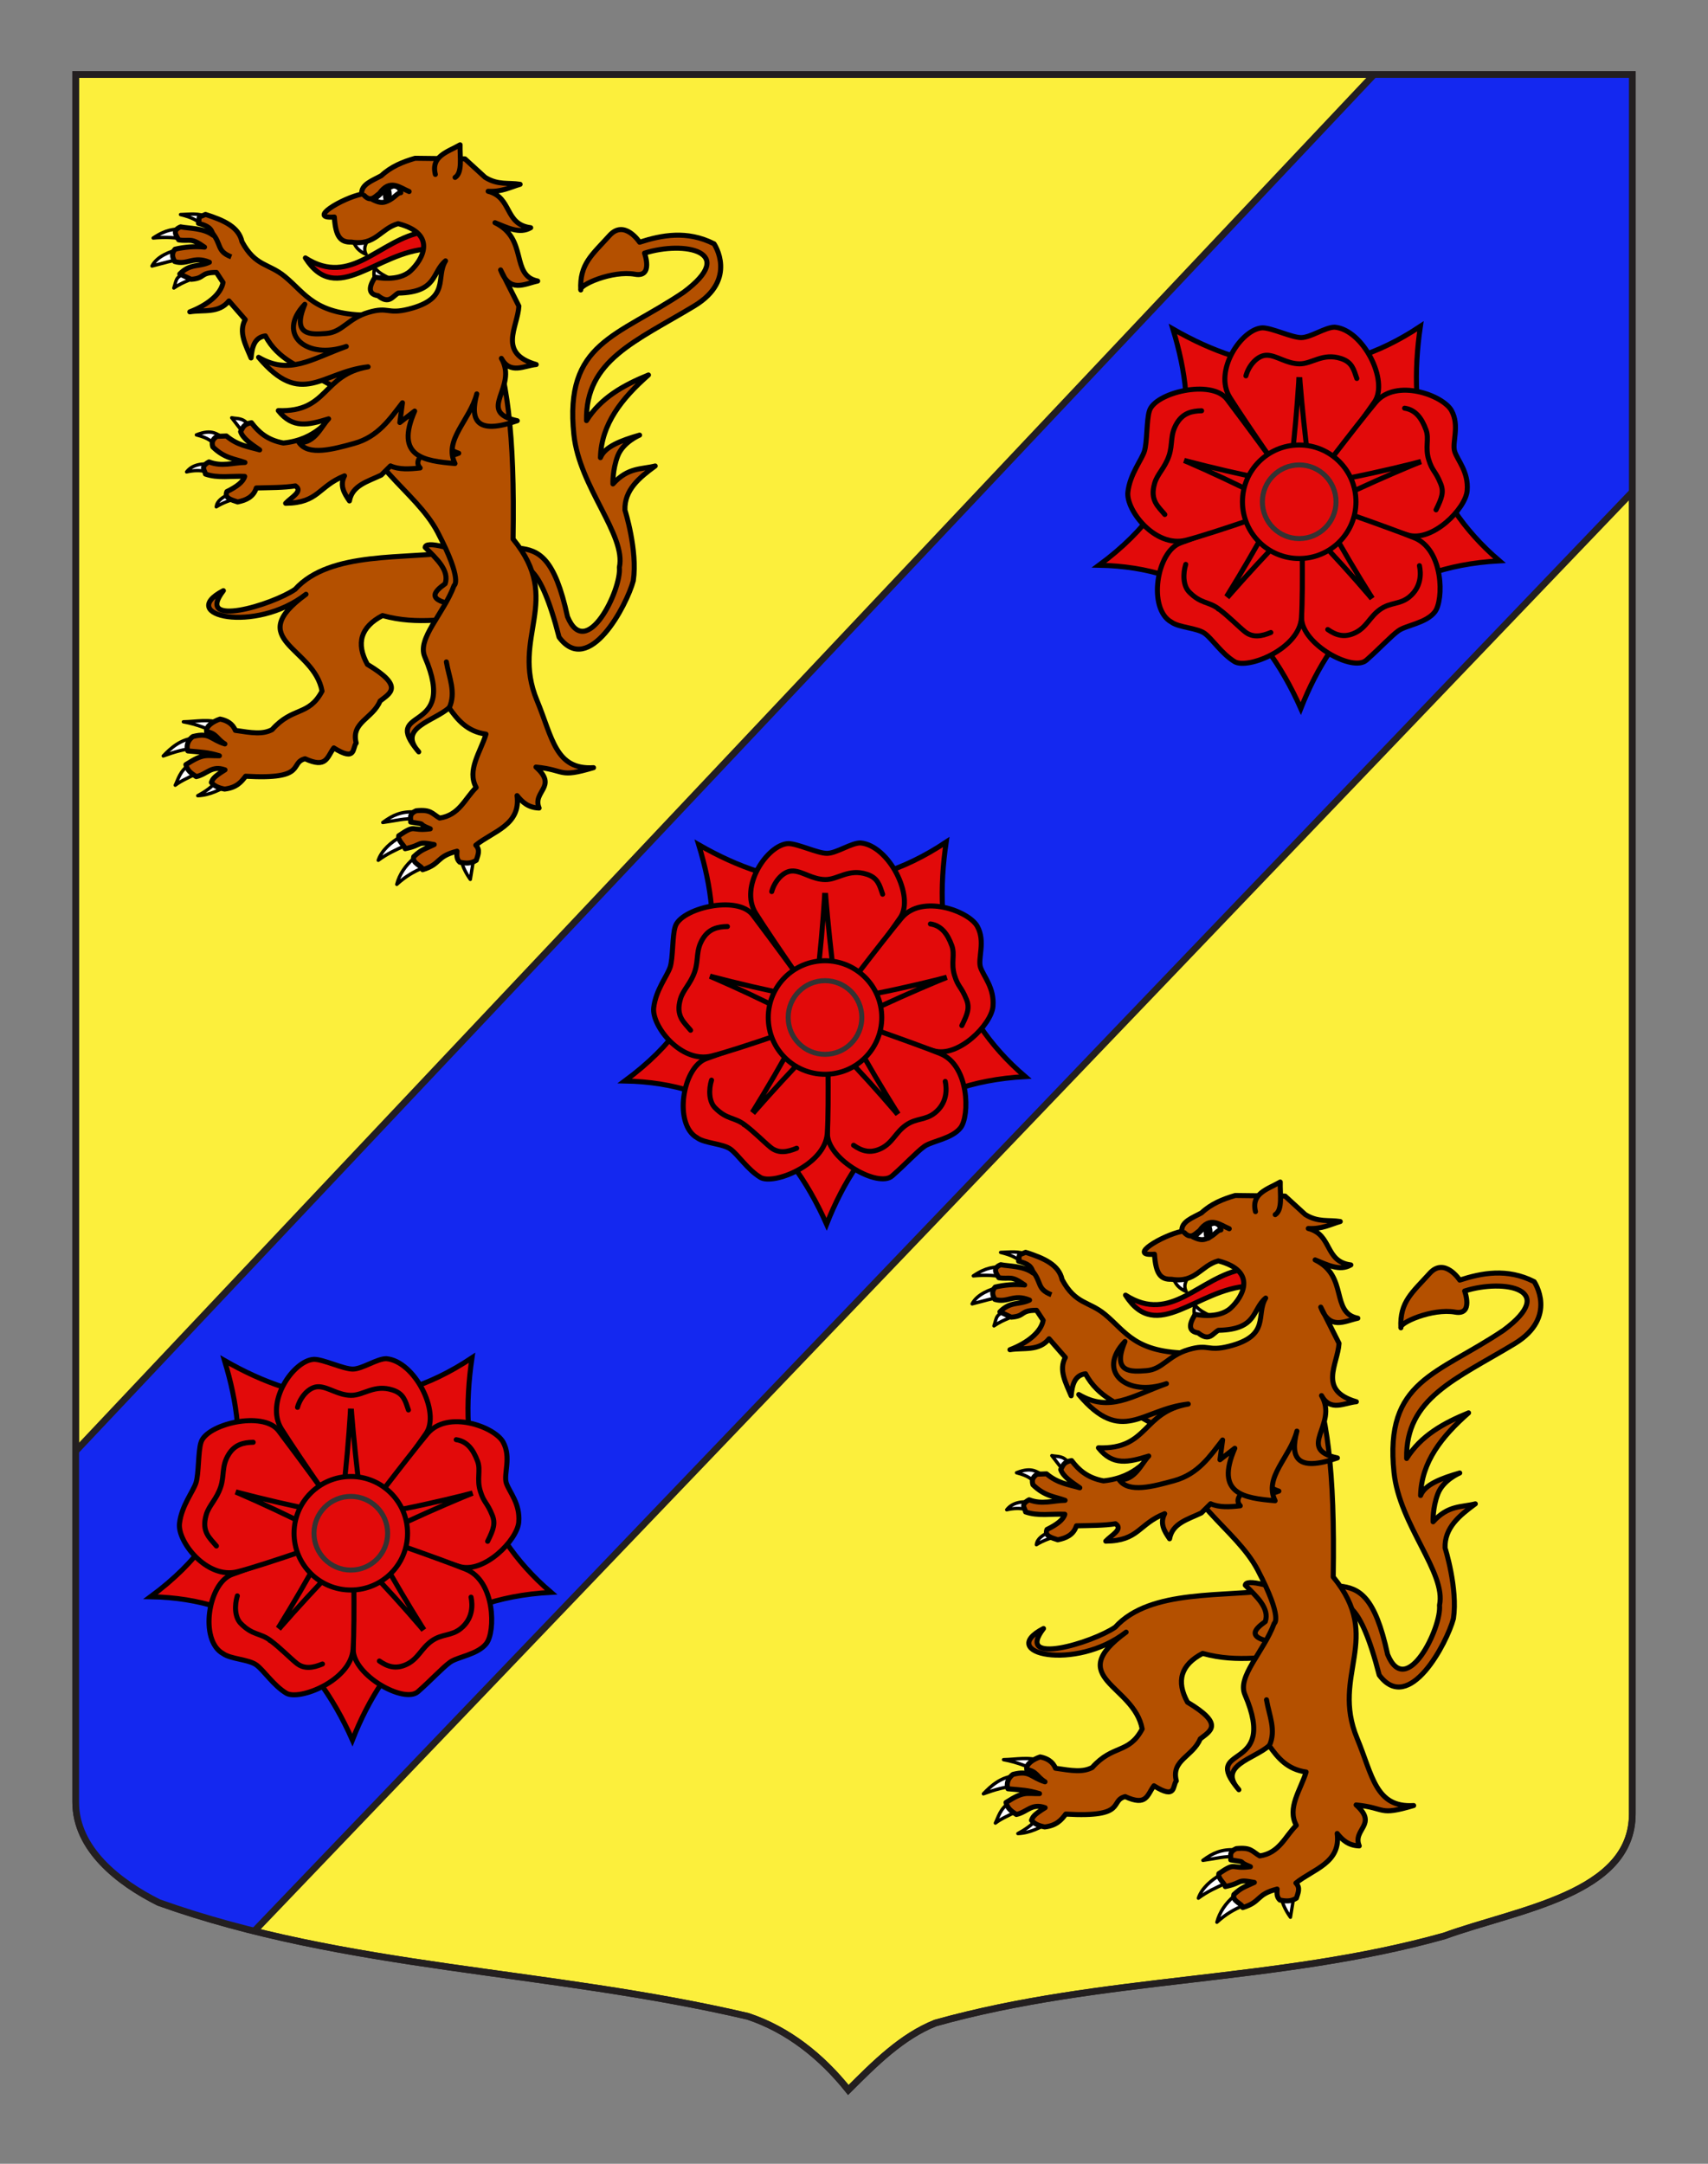 <?xml version="1.0" encoding="utf-8"?>
<!-- Generator: Adobe Illustrator 15.1.0, SVG Export Plug-In . SVG Version: 6.00 Build 0)  -->
<!DOCTYPE svg PUBLIC "-//W3C//DTD SVG 1.1//EN" "http://www.w3.org/Graphics/SVG/1.1/DTD/svg11.dtd">
<svg version="1.1" id="Layer_1" xmlns="http://www.w3.org/2000/svg" xmlns:xlink="http://www.w3.org/1999/xlink" x="0px" y="0px"
	 width="255.118px" height="323.148px" viewBox="0 0 255.118 323.148" enable-background="new 0 0 255.118 323.148"
	 xml:space="preserve">
<rect x="0" y="0" width="255.118" height="323.148" fill="#808080" stroke="none"/>
<path id="Fond_ecu" fill="#FCEF3C" stroke="#231F20" d="M11.306,11.13c78,0,154.505,0,232.505,0c0,135.583,0,149.084,0,259.75
	c0,12.041-17.1,14.25-28.1,18.25c-25,7-51,6-76,13c-5,2-9,6-13,10c-4-5-9-9-15-11c-30-7-60-7-88-17c-6-3-12.406-8-12.406-15
	C11.306,245.589,11.306,147.505,11.306,11.13z"/>
<g>
	<defs>
		<path id="Fond_ecu_1_" d="M11.306,11.13c78,0,154.505,0,232.505,0c0,135.583,0,149.084,0,259.75c0,12.041-17.1,14.25-28.1,18.25
			c-25,7-51,6-76,13c-5,2-9,6-13,10c-4-5-9-9-15-11c-30-7-60-7-88-17c-6-3-12.406-8-12.406-15
			C11.306,245.589,11.306,147.505,11.306,11.13z"/>
	</defs>
	<clipPath id="Fond_ecu_2_">
		<use xlink:href="#Fond_ecu_1_"  overflow="visible"/>
	</clipPath>
	<polygon clip-path="url(#Fond_ecu_2_)" fill="#1428F0" stroke="#231F20" points="9.559,318.074 9.559,218.574 209.059,7.074 
		247.059,7.074 247.059,70.074 	"/>
	<use xlink:href="#Fond_ecu_1_"  overflow="visible" fill="none" stroke="#231F20"/>
</g>
<g id="Rose">
	<path id="sepales" fill="#E20A0A" stroke="#000000" stroke-width="0.75" stroke-linecap="round" d="M212.16,48.73
		c-2.017,13.661,0.875,25.687,11.806,35.033c-16.088,0.872-24.737,9.52-29.67,22.054c-5.87-13.223-15.385-21.134-30.145-21.402
		c14.346-10.576,14.881-22.686,11.04-35.282C186.843,55.829,198.988,57.494,212.16,48.73z"/>
	<g id="g13210" transform="translate(0,32)">
		<path id="petale1" fill="#E20A0A" stroke="#000000" stroke-width="0.75" stroke-linecap="round" d="M188.565,16.961
			c1.409,0,4.375,1.458,5.785,1.458c1.409,0,3.597-1.556,5.007-1.556c4.233,0.364,8.135,8.03,5.932,11.182
			c-2.182,3.12-10.7,15.249-10.987,14.877c-0.757-0.982-8.355-11.974-10.598-15.558C181.202,23.367,185.499,17.087,188.565,16.961z"
			/>
		<path id="petale2" fill="#E20A0A" stroke="#000000" stroke-width="0.75" stroke-linecap="round" d="M216.801,29.31
			c1.268,2.28,0.048,4.789,0.484,6.128c0.436,1.341,2.096,3.041,1.86,5.838c-0.228,2.706-5.21,7.74-8.87,6.625
			c-3.659-1.116-16.573-4.548-16.308-4.936c0.698-1.023,8.805-11.647,11.52-14.887C208.516,24.463,215.533,27.03,216.801,29.31z"/>
		<path id="petale3" fill="#E20A0A" stroke="#000000" stroke-width="0.75" stroke-linecap="round" d="M214.309,59.396
			c-1.298,1.671-4.293,1.978-5.434,2.806c-1.142,0.829-2.737,2.588-4.789,4.396c-2.054,1.808-9.599-2.407-9.669-6.251
			c-0.069-3.806-0.356-18.128,0.095-17.996c1.188,0.349,12.825,4.387,16.747,5.968C215.631,50.081,215.684,57.626,214.309,59.396z"
			/>
		<path id="petale4" fill="#E20A0A" stroke="#000000" stroke-width="0.75" stroke-linecap="round" d="M184.404,66.812
			c-1.93-1.174-3.323-3.389-4.465-4.218c-1.14-0.829-3.824-0.855-4.964-1.684c-3.567-1.96-2.239-10.592,1.396-11.846
			c3.599-1.242,17.998-6.733,18.011-6.264c0.036,1.238,0.306,13.237,0.014,17.454C194.07,64.959,186.334,67.986,184.404,66.812z"/>
		<path id="petale5" fill="#E20A0A" stroke="#000000" stroke-width="0.75" stroke-linecap="round" d="M168.468,41.488
			c0.307-2.667,2.024-4.739,2.461-6.08c0.438-1.341,0.313-4.68,0.749-6.021c0.762-2.734,9.284-4.819,11.601-1.75
			c2.293,3.039,11.382,15.23,10.939,15.389c-1.167,0.417-12.998,4.634-17.099,5.661C172.545,49.83,168.159,44.184,168.468,41.488z"
			/>
	</g>
	<path id="path2244" fill="#E20A0A" stroke="#000000" stroke-width="0.75" stroke-linecap="round" stroke-linejoin="round" d="
		M174.807,68.106c0,0.275,16.638,4.4,17.464,3.781c0.757-0.619,1.993-17.326,1.788-17.326c-0.206,0,1.375,16.775,1.993,17.464
		c0.618,0.756,17.326-3.232,17.257-3.438c-0.069-0.207-15.538,6.462-15.882,7.287c-0.275,0.826,8.455,15.194,8.664,15.057
		c0.205-0.138-11.002-12.926-12.032-12.857c-0.86,0-12.239,12.65-12.102,12.857c0.206,0.137,9.007-14.507,8.662-15.332
		c-0.274-0.825-15.537-7.838-15.675-7.494L174.807,68.106L174.807,68.106L174.807,68.106z"/>
	<path id="coeur" fill="#E20A0A" stroke="#000000" stroke-width="0.75" d="M202.535,74.935c0,4.682-3.795,8.478-8.476,8.478
		c-4.683,0-8.478-3.795-8.478-8.478c0-4.682,3.795-8.477,8.478-8.477C198.74,66.458,202.535,70.253,202.535,74.935z"/>
	<path id="path3105" fill="#E20A0A" stroke="#000000" stroke-width="0.75" stroke-linecap="round" d="M186.098,56.131
		c0.396-1.485,1.725-3.168,3.243-3.076c1.426,0.086,2.834,1.255,4.739,1.283c1.905,0.028,3.48-1.691,6.237-0.788
		c1.637,0.536,1.873,1.594,2.348,2.973"/>
	<path id="path1348" fill="#E20A0A" stroke="#000000" stroke-width="0.75" stroke-linecap="round" d="M209.802,60.962
		c1.608,0.243,2.54,1.435,3.202,3.247c0.489,1.343-0.167,2.603,0.396,4.424c0.562,1.821,0.979,1.607,1.787,3.604
		c0.497,1.23,0.196,2.123-0.692,3.904"/>
	<path id="path1350" fill="#E20A0A" stroke="#000000" stroke-width="0.75" stroke-linecap="round" d="M212.017,84.481
		c0.257,1.185,0.282,3.209-1.524,4.678c-1.43,1.162-2.79,0.757-4.348,1.854c-1.559,1.099-2.005,2.661-3.714,3.487
		c-1.649,0.797-2.912,0.353-4.108-0.484"/>
	<path id="path1352" fill="#E20A0A" stroke="#000000" stroke-width="0.75" stroke-linecap="round" d="M189.824,94.46
		c-1.394,0.583-2.734,0.824-3.909-0.144c-1.103-0.908-2.368-2.239-3.894-3.382c-1.525-1.143-2.62-0.719-4.39-2.517
		c-0.932-0.947-0.95-2.733-0.522-4.129"/>
	<path id="path1354" fill="#E20A0A" stroke="#000000" stroke-width="0.75" stroke-linecap="round" d="M173.983,76.837
		c-0.964-1.177-2.278-2.097-1.515-4.682c0.405-1.37,1.518-2.263,2.132-4.067c0.616-1.804,0.11-3.144,1.213-4.926
		c0.914-1.478,2.209-1.789,3.668-1.814"/>
	<path id="path6793" fill="#E20A0A" stroke="#333333" stroke-width="0.75" stroke-linecap="round" stroke-linejoin="round" d="
		M199.558,74.935c0,3.038-2.463,5.5-5.499,5.5c-3.038,0-5.501-2.462-5.501-5.5s2.463-5.5,5.501-5.5
		C197.095,69.435,199.558,71.898,199.558,74.935z"/>
</g>
<g id="Rose_1_">
	<path id="sepales_1_" fill="#E20A0A" stroke="#000000" stroke-width="0.75" stroke-linecap="round" d="M141.331,125.754
		c-2.018,13.661,0.875,25.687,11.805,35.033c-16.088,0.872-24.736,9.52-29.669,22.054c-5.87-13.223-15.385-21.134-30.145-21.402
		c14.346-10.576,14.881-22.686,11.04-35.282C116.014,132.853,128.159,134.518,141.331,125.754z"/>
	<g id="g13210_1_" transform="translate(0,32)">
		<path id="petale1_1_" fill="#E20A0A" stroke="#000000" stroke-width="0.75" stroke-linecap="round" d="M117.735,93.985
			c1.409,0,4.375,1.458,5.785,1.458c1.409,0,3.597-1.556,5.007-1.556c4.232,0.364,8.135,8.03,5.932,11.182
			c-2.182,3.12-10.701,15.249-10.988,14.877c-0.757-0.982-8.355-11.974-10.598-15.558
			C110.372,100.391,114.669,94.112,117.735,93.985z"/>
		<path id="petale2_1_" fill="#E20A0A" stroke="#000000" stroke-width="0.75" stroke-linecap="round" d="M145.971,106.335
			c1.268,2.28,0.049,4.789,0.484,6.128c0.436,1.341,2.096,3.041,1.861,5.838c-0.229,2.706-5.211,7.74-8.871,6.625
			c-3.658-1.116-16.573-4.548-16.307-4.936c0.698-1.023,8.805-11.647,11.52-14.887C137.686,101.488,144.704,104.054,145.971,106.335
			z"/>
		<path id="petale3_1_" fill="#E20A0A" stroke="#000000" stroke-width="0.75" stroke-linecap="round" d="M143.479,136.421
			c-1.297,1.671-4.293,1.978-5.434,2.806c-1.141,0.829-2.736,2.589-4.789,4.396s-9.598-2.407-9.668-6.251
			c-0.069-3.807-0.356-18.129,0.095-17.997c1.188,0.349,12.826,4.387,16.748,5.968C144.801,127.106,144.854,134.65,143.479,136.421z
			"/>
		<path id="petale4_1_" fill="#E20A0A" stroke="#000000" stroke-width="0.75" stroke-linecap="round" d="M113.574,143.837
			c-1.93-1.174-3.323-3.39-4.465-4.219c-1.14-0.828-3.824-0.855-4.964-1.684c-3.567-1.96-2.239-10.592,1.396-11.846
			c3.599-1.242,17.998-6.733,18.011-6.264c0.036,1.238,0.306,13.237,0.014,17.454C123.24,141.984,115.505,145.01,113.574,143.837z"
			/>
		<path id="petale5_1_" fill="#E20A0A" stroke="#000000" stroke-width="0.75" stroke-linecap="round" d="M97.639,118.512
			c0.307-2.667,2.024-4.739,2.461-6.08c0.438-1.341,0.313-4.68,0.749-6.021c0.762-2.734,9.284-4.819,11.601-1.75
			c2.293,3.039,11.382,15.23,10.939,15.389c-1.167,0.417-12.998,4.634-17.099,5.661C101.716,126.855,97.329,121.208,97.639,118.512z
			"/>
	</g>
	<path id="path2244_1_" fill="#E20A0A" stroke="#000000" stroke-width="0.75" stroke-linecap="round" stroke-linejoin="round" d="
		M103.978,145.13c0,0.275,16.638,4.4,17.464,3.781c0.757-0.619,1.993-17.326,1.788-17.326c-0.206,0,1.375,16.775,1.993,17.464
		c0.618,0.756,17.327-3.232,17.256-3.438c-0.068-0.207-15.538,6.462-15.881,7.287c-0.275,0.826,8.456,15.194,8.665,15.058
		c0.205-0.139-11.002-12.926-12.033-12.857c-0.86,0-12.239,12.65-12.102,12.857c0.206,0.137,9.007-14.508,8.662-15.332
		c-0.274-0.825-15.537-7.838-15.675-7.494L103.978,145.13L103.978,145.13L103.978,145.13z"/>
	<path id="coeur_1_" fill="#E20A0A" stroke="#000000" stroke-width="0.75" d="M131.706,151.959c0,4.682-3.795,8.478-8.476,8.478
		c-4.683,0-8.478-3.795-8.478-8.478c0-4.682,3.795-8.477,8.478-8.477C127.91,143.483,131.706,147.278,131.706,151.959z"/>
	<path id="path3105_1_" fill="#E20A0A" stroke="#000000" stroke-width="0.75" stroke-linecap="round" d="M115.269,133.155
		c0.396-1.485,1.725-3.168,3.243-3.076c1.426,0.086,2.834,1.255,4.739,1.283c1.905,0.028,3.48-1.691,6.238-0.788
		c1.637,0.536,1.873,1.594,2.348,2.973"/>
	<path id="path1348_1_" fill="#E20A0A" stroke="#000000" stroke-width="0.75" stroke-linecap="round" d="M138.973,137.986
		c1.607,0.243,2.539,1.435,3.201,3.247c0.49,1.343-0.166,2.603,0.396,4.424c0.562,1.821,0.979,1.607,1.787,3.604
		c0.496,1.23,0.195,2.123-0.693,3.904"/>
	<path id="path1350_1_" fill="#E20A0A" stroke="#000000" stroke-width="0.75" stroke-linecap="round" d="M141.188,161.506
		c0.256,1.185,0.281,3.209-1.525,4.677c-1.43,1.162-2.789,0.758-4.348,1.855s-2.004,2.66-3.713,3.486
		c-1.65,0.797-2.912,0.354-4.109-0.484"/>
	<path id="path1352_1_" fill="#E20A0A" stroke="#000000" stroke-width="0.75" stroke-linecap="round" d="M118.994,171.484
		c-1.394,0.583-2.734,0.824-3.909-0.144c-1.103-0.908-2.368-2.239-3.894-3.382s-2.62-0.719-4.39-2.518
		c-0.932-0.947-0.95-2.732-0.522-4.128"/>
	<path id="path1354_1_" fill="#E20A0A" stroke="#000000" stroke-width="0.75" stroke-linecap="round" d="M103.153,153.862
		c-0.964-1.177-2.278-2.097-1.515-4.682c0.405-1.37,1.518-2.263,2.132-4.067c0.616-1.804,0.11-3.144,1.213-4.926
		c0.914-1.478,2.209-1.789,3.668-1.814"/>
	<path id="path6793_1_" fill="#E20A0A" stroke="#333333" stroke-width="0.75" stroke-linecap="round" stroke-linejoin="round" d="
		M128.729,151.959c0,3.038-2.463,5.5-5.5,5.5c-3.038,0-5.501-2.462-5.501-5.5s2.463-5.5,5.501-5.5
		C126.266,146.459,128.729,148.922,128.729,151.959z"/>
</g>
<g id="Rose_2_">
	<path id="sepales_2_" fill="#E20A0A" stroke="#000000" stroke-width="0.75" stroke-linecap="round" d="M70.5,202.779
		c-2.017,13.661,0.875,25.687,11.806,35.032c-16.088,0.872-24.737,9.521-29.67,22.055c-5.87-13.223-15.385-21.134-30.145-21.402
		c14.346-10.576,14.881-22.686,11.04-35.282C45.184,209.877,57.329,211.543,70.5,202.779z"/>
	<g id="g13210_2_" transform="translate(0,32)">
		<path id="petale1_2_" fill="#E20A0A" stroke="#000000" stroke-width="0.75" stroke-linecap="round" d="M46.906,171.01
			c1.409,0,4.375,1.457,5.785,1.457c1.409,0,3.597-1.555,5.007-1.555c4.233,0.363,8.135,8.029,5.932,11.182
			c-2.182,3.119-10.7,15.248-10.987,14.877c-0.757-0.982-8.355-11.975-10.598-15.559C39.542,177.416,43.839,171.136,46.906,171.01z"
			/>
		<path id="petale2_2_" fill="#E20A0A" stroke="#000000" stroke-width="0.75" stroke-linecap="round" d="M75.142,183.36
			c1.268,2.279,0.048,4.788,0.484,6.128c0.436,1.341,2.096,3.041,1.86,5.838c-0.228,2.706-5.21,7.739-8.87,6.624
			c-3.659-1.115-16.573-4.548-16.308-4.936c0.698-1.023,8.805-11.647,11.52-14.887C66.857,178.512,73.874,181.078,75.142,183.36z"/>
		<path id="petale3_2_" fill="#E20A0A" stroke="#000000" stroke-width="0.75" stroke-linecap="round" d="M72.65,213.446
			c-1.298,1.671-4.293,1.978-5.434,2.806c-1.142,0.829-2.737,2.589-4.789,4.396c-2.054,1.808-9.599-2.407-9.669-6.251
			c-0.069-3.807-0.356-18.129,0.095-17.996c1.188,0.348,12.825,4.387,16.747,5.968C73.972,204.13,74.025,211.674,72.65,213.446z"/>
		<path id="petale4_2_" fill="#E20A0A" stroke="#000000" stroke-width="0.75" stroke-linecap="round" d="M42.745,220.862
			c-1.93-1.174-3.323-3.39-4.465-4.219c-1.14-0.828-3.824-0.855-4.964-1.684c-3.567-1.96-2.239-10.592,1.396-11.846
			c3.599-1.242,17.998-6.734,18.011-6.264c0.036,1.238,0.306,13.236,0.014,17.453C52.411,219.008,44.675,222.034,42.745,220.862z"/>
		<path id="petale5_2_" fill="#E20A0A" stroke="#000000" stroke-width="0.75" stroke-linecap="round" d="M26.809,195.536
			c0.307-2.667,2.024-4.739,2.461-6.08c0.438-1.341,0.313-4.68,0.749-6.021c0.762-2.734,9.284-4.818,11.601-1.75
			c2.293,3.039,11.382,15.23,10.939,15.389c-1.167,0.416-12.998,4.635-17.099,5.661C30.886,203.879,26.5,198.233,26.809,195.536z"/>
	</g>
	<path id="path2244_2_" fill="#E20A0A" stroke="#000000" stroke-width="0.75" stroke-linecap="round" stroke-linejoin="round" d="
		M33.148,222.155c0,0.275,16.638,4.4,17.464,3.781c0.757-0.619,1.993-17.326,1.788-17.326c-0.206,0,1.375,16.775,1.993,17.464
		c0.618,0.757,17.326-3.232,17.257-3.438c-0.069-0.206-15.538,6.462-15.882,7.287c-0.275,0.825,8.455,15.194,8.664,15.058
		c0.205-0.139-11.002-12.926-12.032-12.857c-0.86,0-12.239,12.65-12.102,12.857c0.206,0.137,9.007-14.508,8.662-15.332
		c-0.274-0.825-15.537-7.838-15.675-7.494H33.148L33.148,222.155L33.148,222.155z"/>
	<path id="coeur_2_" fill="#E20A0A" stroke="#000000" stroke-width="0.75" d="M60.875,228.984c0,4.683-3.795,8.478-8.476,8.478
		c-4.683,0-8.478-3.795-8.478-8.478c0-4.682,3.795-8.477,8.478-8.477C57.081,220.507,60.875,224.302,60.875,228.984z"/>
	<path id="path3105_2_" fill="#E20A0A" stroke="#000000" stroke-width="0.75" stroke-linecap="round" d="M44.439,210.18
		c0.396-1.485,1.725-3.168,3.243-3.076c1.426,0.086,2.834,1.255,4.739,1.282c1.905,0.028,3.48-1.69,6.237-0.788
		c1.637,0.536,1.873,1.594,2.348,2.973"/>
	<path id="path1348_2_" fill="#E20A0A" stroke="#000000" stroke-width="0.75" stroke-linecap="round" d="M68.143,215.01
		c1.608,0.244,2.54,1.436,3.202,3.247c0.489,1.343-0.167,2.603,0.396,4.425c0.562,1.82,0.979,1.606,1.787,3.604
		c0.497,1.229,0.196,2.123-0.692,3.904"/>
	<path id="path1350_2_" fill="#E20A0A" stroke="#000000" stroke-width="0.75" stroke-linecap="round" d="M70.358,238.53
		c0.257,1.186,0.282,3.21-1.524,4.678c-1.43,1.162-2.79,0.758-4.348,1.855c-1.559,1.098-2.005,2.66-3.714,3.486
		c-1.649,0.797-2.912,0.354-4.108-0.484"/>
	<path id="path1352_2_" fill="#E20A0A" stroke="#000000" stroke-width="0.75" stroke-linecap="round" d="M48.165,248.508
		c-1.394,0.583-2.734,0.824-3.909-0.144c-1.103-0.908-2.368-2.239-3.894-3.382s-2.62-0.719-4.39-2.518
		c-0.932-0.947-0.95-2.732-0.522-4.129"/>
	<path id="path1354_2_" fill="#E20A0A" stroke="#000000" stroke-width="0.75" stroke-linecap="round" d="M32.324,230.886
		c-0.964-1.177-2.278-2.097-1.515-4.682c0.405-1.37,1.518-2.263,2.132-4.067c0.616-1.804,0.11-3.143,1.213-4.926
		c0.914-1.477,2.209-1.788,3.668-1.814"/>
	<path id="path6793_2_" fill="#E20A0A" stroke="#333333" stroke-width="0.75" stroke-linecap="round" stroke-linejoin="round" d="
		M57.899,228.984c0,3.038-2.463,5.5-5.499,5.5c-3.038,0-5.501-2.462-5.501-5.5s2.463-5.5,5.501-5.5
		C55.436,223.484,57.899,225.947,57.899,228.984z"/>
</g>
<g id="Lion_1_">
	<path id="Queue_1_" fill="#B45000" stroke="#000000" stroke-width="0.75" stroke-linecap="round" stroke-linejoin="round" d="
		M200.249,239.77c0.492-0.078,2.84-1.042,5.762,10.398c4.467,6.016,10.139-4.85,11.084-8.441c0.668-4.525-1.249-10.545-1.249-10.545
		c-0.101-3.001,2.125-4.838,4.519-6.59c-2.068,0.529-4.052,0.174-6.312,2.68c0,0-0.087-2.101,0.716-4.184
		c0.801-2.08,3.266-3.105,3.266-3.105c-2.817,0.804-5.234,1.752-5.847,3.365c0.115-5.01,3.198-8.852,7.169-12.346
		c-3.734,1.518-7.133,3.421-9.252,6.814c-0.182-9.022,7.381-11.854,16.111-17.132c6.551-3.96,2.939-9.271,2.939-9.271
		c-4.046-2.057-7.869-1.287-11.119-0.236c0,0-2.27-3.48-4.502-0.999c-2.589,2.878-4.479,4.229-4.287,8.124
		c-0.344-0.703,4.684-2.957,8.109-2.342c2.758,0.497,1.414-3.156,1.414-3.156c5.955-1.876,14.074-0.256,5.818,5.861
		c-9.916,6.688-17.819,7.424-16.368,21.252c0.825,7.855,7.833,14.98,6.794,19.816c0.343,3.318-4.945,14.139-7.751,7.359
		c-1.89-8.736-4.251-9.926-7.249-10.229L200.249,239.77z"/>
	<g id="Griffes_ant_droit_1_">
		<path id="path3249_1_" fill="#FFFFFF" stroke="#000000" stroke-width="0.5" stroke-linecap="round" stroke-linejoin="round" d="
			M149.28,192.216c-1.319,0.31-3.325,1.04-4.078,2.515c1.725-0.455,3.091-0.838,4.307-1.035L149.28,192.216z"/>
		<path id="path3247_1_" fill="#FFFFFF" stroke="#000000" stroke-width="0.5" stroke-linecap="round" stroke-linejoin="round" d="
			M149.692,189.098c-1.334,0.229-2.256,0.079-4.312,1.449c1.781-0.164,3.658-0.115,4.795,0.32L149.692,189.098z"/>
		<path id="path3245_1_" fill="#FFFFFF" stroke="#000000" stroke-width="0.5" stroke-linecap="round" stroke-linejoin="round" d="
			M153.443,187.401c-1.21-0.613-2.618-0.4-3.986-0.359c1.825,0.457,2.309,0.822,3.293,1.513L153.443,187.401z"/>
		<path id="path4220_1_" fill="#FFFFFF" stroke="#000000" stroke-width="0.5" stroke-linecap="round" stroke-linejoin="round" d="
			M150.41,195.801c-1.747,0.531-1.497,0.911-1.946,2.215c1.668-1.133,2.691-1.145,3.4-1.846L150.41,195.801z"/>
	</g>
	<path id="Ant_droit_1_" fill="#B45000" stroke="#000000" stroke-width="0.75" stroke-linecap="round" stroke-linejoin="round" d="
		M158.641,191.095c2.012,3.724,3.975,3.204,6.393,5.194c3.156,2.593,4.483,5.788,12.805,5.788l-2.279,12.499l-6.583-3.719
		c-1.331-1.028-4.929-2.045-6.834-5.691c-1.62,0.209-1.995,1.641-2.146,3.291c-0.789-1.924-1.908-3.857-0.871-5.728l-2.43-2.788
		c-1.524,1.912-3.837,1.285-5.846,1.633c2.584-0.987,4.637-2.604,4.967-4.387l-0.992-1.501c-2.521-0.003-1.598,0.869-3.771,1.029
		l-1.701-0.797c1.561-1.604,2.912-1.03,4.426-1.753c-2.396-1.008-3.258,0.472-5.181-0.107c-0.448-0.754-0.427-1.295,0.052-1.843
		c1.328-0.309,2.905-0.472,4.402-0.307c-2.119-1.517-2.126-0.812-3.859-1.083c-0.561-0.9-0.855-1.458,0.286-1.946
		c1.143,0.241,3.435,0.16,4.819,1.236c-0.182-1.044-0.786-1.388-2.154-1.761c0.271-1.156-0.348-0.736,1.053-1.328
		C156.012,187.919,158.174,188.923,158.641,191.095z"/>
	<path id="path4248_1_" fill="#B45000" stroke="#000000" stroke-width="0.75" d="M154.143,189.717c1.517,1.807,0.673,2.773,2.9,3.65
		"/>
	<g id="Griffes_post_droit_1_">
		<path id="path3534_1_" fill="#FFFFFF" stroke="#000000" stroke-width="0.5" stroke-linecap="round" stroke-linejoin="round" d="
			M154.901,271.557c-0.602,0.941-1.914,1.764-2.865,2.279c1.836-0.071,3.426-0.951,4.577-1.608L154.901,271.557z"/>
		<path id="path3532_1_" fill="#FFFFFF" stroke="#000000" stroke-width="0.5" stroke-linecap="round" stroke-linejoin="round" d="
			M150.723,269.278c-1.326,0.814-1.625,2.148-2.047,2.991c1.124-0.84,2.042-1.095,3.188-1.791L150.723,269.278z"/>
		<path id="path3530_1_" fill="#FFFFFF" stroke="#000000" stroke-width="0.5" stroke-linecap="round" stroke-linejoin="round" d="
			M151.573,265.223c-2.076,0.166-3.551,1.476-4.688,2.676c1.711-0.62,3.207-1.061,4.828-1.16
			C152.823,266.206,151.522,265.371,151.573,265.223z"/>
		<path id="path3528_1_" fill="#FFFFFF" stroke="#000000" stroke-width="0.5" stroke-linecap="round" stroke-linejoin="round" d="
			M155.508,262.99c-1.863-0.667-3.671-0.222-5.617-0.191c2.064,0.378,3.691,1.058,5.215,1.808L155.508,262.99z"/>
	</g>
	<path id="Post_droit_1_" fill="#B45000" stroke="#000000" stroke-width="0.75" stroke-linecap="round" stroke-linejoin="round" d="
		M190.922,237.365c-7.857,1.229-19.054-0.18-24.346,5.649c-3.428,2.342-15.084,5.857-10.709,0.198
		c-7.139,3.704,4.75,6.461,12.339,0.541c-9.433,6.873,1.206,7.836,2.396,14.465c-2.02,3.787-4.351,2.254-7.463,5.753
		c-1.434,0.744-3.001,0.482-5.488,0.109c-0.41-1.036-1.317-1.505-2.285-1.69c-0.998,0.33-2.149,1.057-2.004,1.879
		c1.516,0.275,1.494,1.07,2.727,1.834c-2.198-0.67-2.215-1.761-4.779-1.106c-1.002,0.733-0.925,1.716-0.757,2.151
		c2.185,0.2,2.927,0.188,4.717,0.721c-2.034,0.037-2.298-0.422-5.005,1.324c0.237,0.893,0.712,1.242,1.545,1.791
		c1.633-0.355,2.271-1.729,4.298-1.01c-1.896,1.162-1.845,1.467-2.038,1.88c0.363,0.461,0.987,0.808,1.977,0.993
		c1.781-0.211,2.484-1.051,3.137-1.92c9.301,0.543,6.457-1.996,8.881-2.611c3.228,1.475,3.253-0.211,4.293-1.619
		c3.408,2.135,2.738-0.044,3.348-0.726c-0.823-3.116,2.468-3.622,3.564-6.276c1.484-1.178,3.659-2.146-1.893-5.471
		c-1.724-3.133-1.021-5.578,2.258-7.295c5.43,1.512,9.742,0.261,14.613,0.391L190.922,237.365z"/>
	<path id="Sexe_1_" fill="#B45000" stroke="#000000" stroke-width="0.75" stroke-linecap="round" stroke-linejoin="round" d="
		M186.004,236.748c1.731,1.73,3.643,3.439,2.988,5.43c-1.812,1.29-2.799,2.504,1.807,3.203l1.771-4.539l-3.613-4.137
		C186.844,236.176,186.06,236.287,186.004,236.748z"/>
	<g id="Griffes_post_gauche_1_">
		<path id="path3536_1_" fill="#FFFFFF" stroke="#000000" stroke-width="0.5" stroke-linecap="round" stroke-linejoin="round" d="
			M184.443,276.263c-1.97-0.108-3.294,0.466-4.769,1.573c2.27-0.322,3.176-0.633,4.723-0.528L184.443,276.263z"/>
		<path id="path3538_1_" fill="#FFFFFF" stroke="#000000" stroke-width="0.5" stroke-linecap="round" stroke-linejoin="round" d="
			M182.293,279.987c-1.307,0.753-2.799,1.98-3.297,3.496c1.332-0.993,2.707-1.6,3.945-2.157L182.293,279.987z"/>
		<path id="path3540_1_" fill="#FFFFFF" stroke="#000000" stroke-width="0.5" stroke-linecap="round" stroke-linejoin="round" d="
			M184.362,283.142c-1.273,1.072-2.226,2.452-2.597,3.935c1.343-1.221,2.526-1.896,4.001-2.52L184.362,283.142z"/>
		<path id="path3542_1_" fill="#FFFFFF" stroke="#000000" stroke-width="0.5" stroke-linecap="round" stroke-linejoin="round" d="
			M191.422,283.544c0.131,0.819,0.745,1.987,1.328,2.788l0.48-2.956L191.422,283.544z"/>
	</g>
	
		<path id="Corps_post_gauche_1_" fill="#B45000" stroke="#000000" stroke-width="0.75" stroke-linecap="round" stroke-linejoin="round" d="
		M173.987,213.976c2.595,10.62,10.568,14.177,13.894,20.536c3.798,7.266,2.444,7.932,2.444,7.932
		c-1.588,4.286-5.556,7.916-4.377,10.645c5.143,11.918-6.857,7.174-0.902,14.196c-3.25-3.604,2.328-4.593,4.527-6.589
		c1.294,1.847,2.727,3.557,5.518,3.947c-0.821,2.666-2.885,5.379-1.465,7.963c-1.688,1.653-2.523,4.141-5.466,4.568
		c-1.166-0.681-1.272-1.313-3.498-1.092c-1.199,0.526-0.745,1.199-0.826,1.686c2.884,0.439,0.592,0.102,2.933,1.014
		c-3.037,0.404-2.025-0.799-4.713,1.033c-0.173,0.738,0.825,1.381,0.959,1.936c2.754-0.571,1.567-1.152,4.342-0.619
		c-1.504,0.719-1.867,0.707-3.059,1.809c-0.281,1.043,1.264,1.32,1.328,1.945c2.799-0.848,1.932-1.949,5.135-2.764
		c-0.042,0.59-0.094,1.182,0.414,1.641c0.85,0.176,1.644,0.252,2.467-0.283c0.223-0.762,0.641-1.53-0.08-2.256
		c2.586-2.082,6.756-3.001,6.168-7.406c0.773,0.967,1.666,1.805,3.293,1.86c-1.053-2.509,2.867-3.155-0.467-6.12
		c4.555,0.452,3.255,1.68,8.601,0.09c-5.708,0.362-6.14-4.479-8.452-10.041c-3.969-9.553,4.017-14.859-3.566-24.1
		c0.267-16.003-0.918-24.333-3.553-31.212L173.987,213.976z"/>
	<path id="path3518_1_" fill="#B45000" stroke="#000000" stroke-width="0.75" stroke-linecap="round" stroke-linejoin="round" d="
		M189.599,260.715c1.065-2.332-0.054-4.582-0.425-6.861"/>
	<g id="Griffes_ant_gauche_1_">
		<path id="path2264_1_" fill="#FFFFFF" stroke="#000000" stroke-width="0.5" stroke-linecap="round" stroke-linejoin="round" d="
			M159.594,218.478c-0.738-1.116-1.637-0.906-2.486-1.087l1.63,2.111L159.594,218.478z"/>
		<path id="path2266_1_" fill="#FFFFFF" stroke="#000000" stroke-width="0.5" stroke-linecap="round" stroke-linejoin="round" d="
			M156.029,220.451c-1.142-0.582-1.806-1.454-4.196-0.503c1.825,0.467,2.34,0.982,3.051,1.774L156.029,220.451z"/>
		<path id="path2268_1_" fill="#FFFFFF" stroke="#000000" stroke-width="0.5" stroke-linecap="round" stroke-linejoin="round" d="
			M154.086,224.348c-1.354-0.172-2.857,0.004-3.718,1.131c0.985-0.223,1.979-0.295,2.982-0.018L154.086,224.348z"/>
		<path id="path2270_1_" fill="#FFFFFF" stroke="#000000" stroke-width="0.5" stroke-linecap="round" stroke-linejoin="round" d="
			M156.698,228.783c-0.904,0.479-1.789,0.969-1.897,1.912c1.058-0.666,2.239-1.063,3.471-1.357L156.698,228.783z"/>
	</g>
	<path id="Ant_gauche_1_" fill="#B45000" stroke="#000000" stroke-width="0.75" stroke-linecap="round" stroke-linejoin="round" d="
		M160.059,218.131c-1.234,0.199-1.298,0.813-1.62,1.334c0.329,1.014,1.591,1.871,2.847,2.727c-1.648-0.479-3.285-0.656-4.97-2.08
		l-1.43,0.055c-0.798,0.548-0.739,1.065-0.598,1.579c1.757,1.723,3.233,1.749,4.8,2.323c-1.779,0.02-3.423,0.672-5.373-0.083
		c-1.381,0.745-0.597,1.237-0.529,1.814c1.838,0.653,3.901,0.258,5.86,0.347c-0.202,0.8-1.183,1.55-2.66,2.271
		c-0.413,0.976,0.665,1.227,1.609,1.545c1.263-0.256,2.354-0.738,2.786-2.087c2.012-0.056,4.131-0.032,5.836-0.312
		c1.222,0.803-0.647,1.723-1.453,2.603c4.955-0.056,4.855-2.534,8.797-4.105c-0.764,1.448-0.051,2.606,0.736,3.749
		c0.408-2.328,2.728-2.893,4.748-3.859l1.381-1.373c1.295,0.582,2.849,0.479,4.428,0.307c-0.81-0.881-0.081-1.822,1.328-2.786
		c2.102,1.251,3.341,1.042,4.436,0.589c-4.576-1.473-1.293-5.998-1.416-9.2l-6.884-5.408l-12.481,10.946
		c-1.208,0.959-2.906,1.884-5.41,2.137C162.401,220.711,161.102,219.507,160.059,218.131z"/>
	<g id="Tete_1_" transform="matrix(0.984,-0.176,0.176,0.984,-23.517,33.088)">
		<path id="Langue_1_" fill="#E20909" stroke="#000000" stroke-width="0.75" stroke-linecap="round" stroke-linejoin="round" d="
			M178.582,190.92c-6.78-0.052-12.125,6.281-18.112,0.723c3.296,8.051,10.634,0.939,18.39,1.909L178.582,190.92z"/>
		<g id="Dents_1_">
			<path id="path2476_1_" fill="#FFFFFF" stroke="#000000" stroke-width="0.5" stroke-linecap="round" stroke-linejoin="round" d="
				M169.984,197.289c0.134-0.803-0.004-1.372,0.417-2.417c0.514,1.086,1.494,1.579,2.28,2.318"/>
			<path id="path2474_1_" fill="#FFFFFF" stroke="#000000" stroke-width="0.5" stroke-linecap="round" stroke-linejoin="round" d="
				M167.974,190.308c0.048,1.007,0.591,1.794,1.524,2.413c-0.396-1.29,0.659-1.956,1.33-2.787"/>
		</g>
		<path id="Contour_1_" fill="#B45000" stroke="#000000" stroke-width="0.75" stroke-linecap="round" stroke-linejoin="round" d="
			M170.94,215.499l-0.907,2.837l2.483-1.295c-4.147,6.226,0.073,7.576,4.548,8.776c-1.07-3.794,3.311-5.916,5.039-9.668
			c-1.722,3.697-1.141,6.05,5.25,5.013c-5.961-2.465,1.067-4.828-0.696-9.589c0.882,2.65,3.139,1.659,4.963,1.819
			c-5.436-2.689-1.753-5.959-1.013-9.041l-1.734-5.81c0.704,3.694,3.103,2.68,5.161,2.611c-3.916-1.544-0.244-6.444-4.749-9.703
			c1.667,1.034,3.308,2.354,5.125,1.678c-3.814-1.184-1.9-4.932-5.305-6.478c1.992,0.469,3.33-0.018,4.888-0.183
			c-1.653-0.587-3.278-0.419-4.968-1.95l-2.483-3.245l-7.311-1.397c-1.911,0.202-3.768,0.594-5.422,1.671
			c-1.451,0.494-3.241,0.74-3.378,2.196c-2.919,0.07-8.797,2.256-4.626,2.643c-0.334,2.972,0.253,3.906,1.842,4.137
			c3.439,1.216,4.645-1.227,7.37-1.478c5.57,2.58,2.584,5.979,0.608,7.254c-2.147,1.388-5.401,0.003-5.401,0.003
			c-1.352,1.429-1.374,2.365-0.063,2.806c1.413,1.643,2.119,0.458,3.045,0.153c5.821,0.909,5.454-2.167,7.802-3.496
			c-1.956,2.174-0.19,5.666-6.691,6.125c-3.358,0.237-2.82-0.93-6.014-0.577c-3.194,0.352-4.316,2.234-6.761,1.987
			c-2.186-0.221-5.209-0.505-2.375-4.851c-5.082,3.711-1.104,8.274,4.996,7.29c-5.492,0.94-9.122,2.769-13.189-0.709
			c5.01,8.672,8.867,3.809,15.856,4.281c-7.002-0.042-7.017,5.663-14.363,4.075c1.65,3.075,4.03,2.915,7.183,2.535
			c-1.293,0.909-2.602,3.218-4.962,2.722c1.018,2.217,4.807,1.871,8.076,1.568C166.48,219.865,168.664,217.546,170.94,215.499z"/>
		<path id="Oreille_1_" fill="#B45000" stroke="#000000" stroke-width="0.75" stroke-linecap="round" stroke-linejoin="round" d="
			M181.785,182.782c-0.199-2.831,2.416-2.976,4.419-3.703c-0.37,1.791-0.35,4.154-1.598,4.665"/>
		<path id="Sourcil_1_" fill="#B45000" stroke="#000000" stroke-width="0.75" stroke-linecap="round" stroke-linejoin="round" d="
			M170.771,184.008c0.801,1.207,1.529,0.439,2.272,0.104c1.969-1.922,3.114-0.345,4.434,0.495"/>
		<path id="Oeil_1_" fill="#FFFFFF" stroke="#000000" stroke-width="0.75" stroke-linecap="round" stroke-linejoin="round" d="
			M171.933,184.868c0.797,0.557,1.282,0.777,2.05,0.583c1.248-0.276,1.666-0.965,2.235-0.886c-0.019-0.495-0.091-0.975-0.881-1.195
			C173.443,183.65,173.486,184.292,171.933,184.868z"/>
		
			<ellipse id="Pupille_1_" transform="matrix(-0.984 -0.176 0.176 -0.984 313.156 396.784)" fill="none" stroke="#000000" stroke-width="0.75" cx="174.15" cy="184.524" rx="0.289" ry="0.894"/>
	</g>
</g>
<g id="Lion_2_">
	<path id="Queue_2_" fill="#B45000" stroke="#000000" stroke-width="0.75" stroke-linecap="round" stroke-linejoin="round" d="
		M77.749,84.77c0.492-0.078,2.84-1.042,5.762,10.398c4.467,6.016,10.139-4.85,11.084-8.441c0.668-4.525-1.249-10.545-1.249-10.545
		c-0.101-3.001,2.125-4.838,4.519-6.59c-2.068,0.529-4.052,0.174-6.312,2.68c0,0-0.087-2.101,0.716-4.184
		c0.801-2.08,3.266-3.105,3.266-3.105c-2.817,0.804-5.234,1.752-5.847,3.365c0.115-5.01,3.198-8.852,7.169-12.346
		c-3.734,1.518-7.133,3.421-9.252,6.814c-0.182-9.022,7.381-11.854,16.111-17.132c6.551-3.96,2.939-9.271,2.939-9.271
		c-4.046-2.057-7.869-1.287-11.119-0.236c0,0-2.27-3.48-4.502-0.999c-2.589,2.878-4.479,4.229-4.287,8.124
		c-0.344-0.703,4.684-2.957,8.109-2.342c2.758,0.497,1.414-3.156,1.414-3.156c5.955-1.876,14.074-0.256,5.818,5.861
		c-9.916,6.688-17.819,7.424-16.368,21.252c0.825,7.855,7.833,14.98,6.794,19.816c0.343,3.318-4.945,14.139-7.751,7.359
		c-1.89-8.736-4.251-9.926-7.249-10.229L77.749,84.77z"/>
	<g id="Griffes_ant_droit_2_">
		<path id="path3249_2_" fill="#FFFFFF" stroke="#000000" stroke-width="0.5" stroke-linecap="round" stroke-linejoin="round" d="
			M26.78,37.216c-1.319,0.31-3.325,1.04-4.078,2.515c1.725-0.455,3.091-0.838,4.307-1.035L26.78,37.216z"/>
		<path id="path3247_2_" fill="#FFFFFF" stroke="#000000" stroke-width="0.5" stroke-linecap="round" stroke-linejoin="round" d="
			M27.192,34.098c-1.334,0.229-2.256,0.079-4.312,1.449c1.781-0.164,3.658-0.115,4.795,0.32L27.192,34.098z"/>
		<path id="path3245_2_" fill="#FFFFFF" stroke="#000000" stroke-width="0.5" stroke-linecap="round" stroke-linejoin="round" d="
			M30.943,32.401c-1.21-0.613-2.618-0.4-3.986-0.359c1.825,0.457,2.309,0.822,3.293,1.513L30.943,32.401z"/>
		<path id="path4220_2_" fill="#FFFFFF" stroke="#000000" stroke-width="0.5" stroke-linecap="round" stroke-linejoin="round" d="
			M27.91,40.801c-1.747,0.531-1.497,0.911-1.946,2.215c1.668-1.133,2.691-1.145,3.4-1.846L27.91,40.801z"/>
	</g>
	<path id="Ant_droit_2_" fill="#B45000" stroke="#000000" stroke-width="0.75" stroke-linecap="round" stroke-linejoin="round" d="
		M36.141,36.095c2.012,3.724,3.975,3.204,6.393,5.194c3.156,2.593,4.483,5.788,12.805,5.788l-2.279,12.499l-6.583-3.719
		c-1.331-1.028-4.929-2.045-6.834-5.691c-1.62,0.209-1.995,1.641-2.146,3.291c-0.789-1.924-1.908-3.857-0.871-5.728l-2.43-2.788
		c-1.524,1.912-3.837,1.285-5.846,1.633c2.584-0.987,4.637-2.604,4.967-4.387l-0.992-1.501c-2.521-0.003-1.598,0.869-3.771,1.029
		l-1.701-0.797c1.561-1.604,2.912-1.03,4.426-1.753c-2.396-1.008-3.258,0.472-5.181-0.107c-0.448-0.754-0.427-1.295,0.052-1.843
		c1.328-0.309,2.905-0.472,4.402-0.307c-2.119-1.517-2.126-0.812-3.859-1.083c-0.561-0.9-0.855-1.458,0.286-1.946
		c1.143,0.241,3.435,0.16,4.819,1.236c-0.182-1.044-0.786-1.388-2.154-1.761c0.271-1.156-0.348-0.736,1.053-1.328
		C33.512,32.919,35.674,33.923,36.141,36.095z"/>
	<path id="path4248_2_" fill="#B45000" stroke="#000000" stroke-width="0.75" d="M31.643,34.717c1.517,1.807,0.673,2.773,2.9,3.65"
		/>
	<g id="Griffes_post_droit_2_">
		<path id="path3534_2_" fill="#FFFFFF" stroke="#000000" stroke-width="0.5" stroke-linecap="round" stroke-linejoin="round" d="
			M32.401,116.557c-0.602,0.941-1.914,1.764-2.865,2.279c1.836-0.071,3.426-0.951,4.577-1.608L32.401,116.557z"/>
		<path id="path3532_2_" fill="#FFFFFF" stroke="#000000" stroke-width="0.5" stroke-linecap="round" stroke-linejoin="round" d="
			M28.223,114.278c-1.326,0.814-1.625,2.148-2.047,2.991c1.124-0.84,2.042-1.095,3.188-1.791L28.223,114.278z"/>
		<path id="path3530_2_" fill="#FFFFFF" stroke="#000000" stroke-width="0.5" stroke-linecap="round" stroke-linejoin="round" d="
			M29.073,110.223c-2.076,0.166-3.551,1.476-4.688,2.676c1.711-0.62,3.207-1.061,4.828-1.16
			C30.323,111.206,29.022,110.371,29.073,110.223z"/>
		<path id="path3528_2_" fill="#FFFFFF" stroke="#000000" stroke-width="0.5" stroke-linecap="round" stroke-linejoin="round" d="
			M33.008,107.99c-1.863-0.667-3.671-0.222-5.617-0.191c2.064,0.378,3.691,1.058,5.215,1.808L33.008,107.99z"/>
	</g>
	<path id="Post_droit_2_" fill="#B45000" stroke="#000000" stroke-width="0.75" stroke-linecap="round" stroke-linejoin="round" d="
		M68.422,82.366c-7.857,1.229-19.054-0.18-24.346,5.649c-3.428,2.342-15.084,5.857-10.709,0.198
		c-7.139,3.704,4.75,6.461,12.339,0.541c-9.433,6.873,1.206,7.836,2.396,14.465c-2.02,3.787-4.351,2.254-7.463,5.753
		c-1.434,0.744-3.001,0.482-5.488,0.109c-0.41-1.036-1.317-1.505-2.285-1.69c-0.998,0.33-2.149,1.057-2.004,1.879
		c1.516,0.275,1.494,1.07,2.727,1.834c-2.198-0.67-2.215-1.761-4.779-1.106c-1.002,0.733-0.925,1.716-0.757,2.151
		c2.185,0.2,2.927,0.188,4.717,0.721c-2.034,0.037-2.298-0.422-5.005,1.324c0.237,0.893,0.712,1.242,1.545,1.791
		c1.633-0.355,2.271-1.729,4.298-1.01c-1.896,1.162-1.845,1.467-2.038,1.88c0.363,0.461,0.987,0.808,1.977,0.993
		c1.781-0.211,2.484-1.051,3.137-1.92c9.301,0.543,6.457-1.996,8.881-2.611c3.228,1.475,3.253-0.211,4.293-1.619
		c3.408,2.135,2.738-0.044,3.348-0.726c-0.823-3.116,2.468-3.622,3.564-6.276c1.484-1.178,3.659-2.146-1.893-5.471
		c-1.724-3.133-1.021-5.578,2.258-7.295c5.43,1.512,9.742,0.261,14.613,0.391L68.422,82.366z"/>
	<path id="Sexe_2_" fill="#B45000" stroke="#000000" stroke-width="0.75" stroke-linecap="round" stroke-linejoin="round" d="
		M63.504,81.748c1.731,1.73,3.643,3.439,2.988,5.43c-1.812,1.29-2.799,2.504,1.807,3.203l1.771-4.539l-3.613-4.137
		C64.344,81.176,63.56,81.287,63.504,81.748z"/>
	<g id="Griffes_post_gauche_2_">
		<path id="path3536_2_" fill="#FFFFFF" stroke="#000000" stroke-width="0.5" stroke-linecap="round" stroke-linejoin="round" d="
			M61.943,121.263c-1.97-0.108-3.294,0.466-4.769,1.573c2.27-0.322,3.176-0.633,4.723-0.528L61.943,121.263z"/>
		<path id="path3538_2_" fill="#FFFFFF" stroke="#000000" stroke-width="0.5" stroke-linecap="round" stroke-linejoin="round" d="
			M59.793,124.987c-1.307,0.753-2.799,1.98-3.297,3.496c1.332-0.993,2.707-1.6,3.945-2.157L59.793,124.987z"/>
		<path id="path3540_2_" fill="#FFFFFF" stroke="#000000" stroke-width="0.5" stroke-linecap="round" stroke-linejoin="round" d="
			M61.862,128.142c-1.273,1.072-2.226,2.452-2.597,3.935c1.343-1.221,2.526-1.896,4.001-2.52L61.862,128.142z"/>
		<path id="path3542_2_" fill="#FFFFFF" stroke="#000000" stroke-width="0.5" stroke-linecap="round" stroke-linejoin="round" d="
			M68.922,128.544c0.131,0.819,0.745,1.987,1.328,2.788l0.48-2.956L68.922,128.544z"/>
	</g>
	
		<path id="Corps_post_gauche_2_" fill="#B45000" stroke="#000000" stroke-width="0.75" stroke-linecap="round" stroke-linejoin="round" d="
		M51.487,58.976c2.595,10.62,10.568,14.177,13.894,20.536c3.798,7.266,2.444,7.932,2.444,7.932
		c-1.588,4.286-5.556,7.916-4.377,10.645c5.143,11.918-6.857,7.174-0.902,14.196c-3.25-3.604,2.328-4.593,4.527-6.589
		c1.294,1.847,2.727,3.557,5.518,3.947c-0.821,2.666-2.885,5.379-1.465,7.963c-1.688,1.653-2.523,4.141-5.466,4.568
		c-1.166-0.681-1.272-1.313-3.498-1.092c-1.199,0.526-0.745,1.199-0.826,1.686c2.884,0.439,0.592,0.102,2.933,1.014
		c-3.037,0.404-2.025-0.799-4.713,1.033c-0.173,0.738,0.825,1.381,0.959,1.936c2.754-0.571,1.567-1.152,4.342-0.619
		c-1.504,0.719-1.867,0.707-3.059,1.809c-0.281,1.043,1.264,1.32,1.328,1.945c2.799-0.848,1.932-1.949,5.135-2.764
		c-0.042,0.59-0.094,1.182,0.414,1.641c0.85,0.176,1.644,0.252,2.467-0.283c0.223-0.762,0.641-1.53-0.08-2.256
		c2.586-2.082,6.756-3.001,6.168-7.406c0.773,0.967,1.666,1.805,3.293,1.86c-1.053-2.509,2.867-3.155-0.467-6.12
		c4.555,0.452,3.255,1.68,8.601,0.09c-5.708,0.362-6.14-4.479-8.452-10.041c-3.969-9.553,4.017-14.859-3.566-24.1
		c0.267-16.003-0.918-24.333-3.553-31.212L51.487,58.976z"/>
	<path id="path3518_2_" fill="#B45000" stroke="#000000" stroke-width="0.75" stroke-linecap="round" stroke-linejoin="round" d="
		M67.099,105.715c1.065-2.332-0.054-4.582-0.425-6.861"/>
	<g id="Griffes_ant_gauche_2_">
		<path id="path2264_2_" fill="#FFFFFF" stroke="#000000" stroke-width="0.5" stroke-linecap="round" stroke-linejoin="round" d="
			M37.094,63.478c-0.738-1.116-1.637-0.906-2.486-1.087l1.63,2.111L37.094,63.478z"/>
		<path id="path2266_2_" fill="#FFFFFF" stroke="#000000" stroke-width="0.5" stroke-linecap="round" stroke-linejoin="round" d="
			M33.529,65.451c-1.142-0.582-1.806-1.454-4.196-0.503c1.825,0.467,2.34,0.982,3.051,1.774L33.529,65.451z"/>
		<path id="path2268_2_" fill="#FFFFFF" stroke="#000000" stroke-width="0.5" stroke-linecap="round" stroke-linejoin="round" d="
			M31.586,69.348c-1.354-0.172-2.857,0.004-3.718,1.131c0.985-0.223,1.979-0.295,2.982-0.018L31.586,69.348z"/>
		<path id="path2270_2_" fill="#FFFFFF" stroke="#000000" stroke-width="0.5" stroke-linecap="round" stroke-linejoin="round" d="
			M34.198,73.783c-0.904,0.479-1.789,0.969-1.897,1.912c1.058-0.666,2.239-1.063,3.471-1.357L34.198,73.783z"/>
	</g>
	<path id="Ant_gauche_2_" fill="#B45000" stroke="#000000" stroke-width="0.75" stroke-linecap="round" stroke-linejoin="round" d="
		M37.559,63.131c-1.234,0.199-1.298,0.813-1.62,1.334c0.329,1.014,1.591,1.871,2.847,2.727c-1.648-0.479-3.285-0.656-4.97-2.08
		l-1.43,0.055c-0.798,0.548-0.739,1.065-0.598,1.579c1.757,1.723,3.233,1.749,4.8,2.323c-1.779,0.02-3.423,0.672-5.373-0.083
		c-1.381,0.745-0.597,1.237-0.529,1.814c1.838,0.653,3.901,0.258,5.86,0.347c-0.202,0.8-1.183,1.55-2.66,2.271
		c-0.413,0.976,0.665,1.227,1.609,1.545c1.263-0.256,2.354-0.738,2.786-2.087c2.012-0.056,4.131-0.032,5.836-0.312
		c1.222,0.803-0.647,1.723-1.453,2.603c4.955-0.056,4.855-2.534,8.797-4.105c-0.764,1.448-0.051,2.606,0.736,3.749
		c0.408-2.328,2.728-2.893,4.748-3.859l1.381-1.373c1.295,0.582,2.849,0.479,4.428,0.307c-0.81-0.881-0.081-1.822,1.328-2.786
		c2.102,1.251,3.341,1.042,4.436,0.589c-4.576-1.473-1.293-5.998-1.416-9.2l-6.884-5.408L47.737,64.026
		c-1.208,0.959-2.906,1.884-5.41,2.137C39.901,65.711,38.602,64.507,37.559,63.131z"/>
	<g id="Tete_2_" transform="matrix(0.984,-0.176,0.176,0.984,-23.517,33.088)">
		<path id="Langue_2_" fill="#E20909" stroke="#000000" stroke-width="0.75" stroke-linecap="round" stroke-linejoin="round" d="
			M85.233,16.802c-6.78-0.052-12.125,6.281-18.112,0.723c3.296,8.051,10.634,0.939,18.39,1.909L85.233,16.802z"/>
		<g id="Dents_2_">
			<path id="path2476_2_" fill="#FFFFFF" stroke="#000000" stroke-width="0.5" stroke-linecap="round" stroke-linejoin="round" d="
				M76.635,23.171c0.134-0.803-0.004-1.372,0.417-2.418c0.514,1.086,1.494,1.579,2.28,2.318"/>
			<path id="path2474_2_" fill="#FFFFFF" stroke="#000000" stroke-width="0.5" stroke-linecap="round" stroke-linejoin="round" d="
				M74.625,16.189c0.048,1.007,0.591,1.794,1.524,2.413c-0.396-1.29,0.659-1.956,1.33-2.787"/>
		</g>
		<path id="Contour_2_" fill="#B45000" stroke="#000000" stroke-width="0.75" stroke-linecap="round" stroke-linejoin="round" d="
			M77.59,41.381l-0.907,2.837l2.483-1.295c-4.147,6.226,0.073,7.576,4.548,8.776c-1.07-3.794,3.311-5.916,5.039-9.668
			c-1.722,3.697-1.141,6.05,5.25,5.013c-5.961-2.465,1.067-4.828-0.696-9.589c0.882,2.65,3.139,1.659,4.963,1.819
			c-5.436-2.689-1.753-5.959-1.013-9.041l-1.734-5.81c0.704,3.694,3.103,2.68,5.16,2.611c-3.915-1.544-0.244-6.444-4.749-9.703
			c1.667,1.034,3.308,2.354,5.125,1.678c-3.814-1.184-1.9-4.932-5.305-6.478c1.992,0.469,3.33-0.018,4.888-0.183
			c-1.653-0.587-3.278-0.419-4.968-1.95l-2.483-3.245l-7.311-1.397c-1.911,0.202-3.768,0.594-5.422,1.671
			c-1.451,0.494-3.241,0.74-3.378,2.196c-2.919,0.07-8.797,2.256-4.626,2.643c-0.334,2.972,0.253,3.906,1.843,4.137
			c3.439,1.216,4.645-1.227,7.37-1.478c5.57,2.58,2.584,5.979,0.608,7.254c-2.147,1.388-5.401,0.003-5.401,0.003
			c-1.352,1.429-1.375,2.365-0.064,2.806c1.413,1.643,2.119,0.458,3.045,0.153c5.821,0.909,5.454-2.167,7.802-3.496
			c-1.956,2.174-0.19,5.666-6.691,6.125c-3.358,0.237-2.82-0.93-6.014-0.577c-3.194,0.352-4.316,2.234-6.761,1.987
			c-2.186-0.221-5.209-0.505-2.375-4.851c-5.082,3.711-1.104,8.274,4.996,7.29c-5.492,0.94-9.122,2.769-13.189-0.709
			c5.01,8.672,8.867,3.809,15.856,4.281c-7.002-0.042-7.017,5.663-14.363,4.075c1.65,3.075,4.03,2.915,7.183,2.535
			c-1.293,0.909-2.602,3.218-4.962,2.722c1.018,2.217,4.807,1.871,8.076,1.568C73.131,45.746,75.314,43.428,77.59,41.381z"/>
		<path id="Oreille_2_" fill="#B45000" stroke="#000000" stroke-width="0.75" stroke-linecap="round" stroke-linejoin="round" d="
			M88.436,8.664c-0.199-2.831,2.416-2.976,4.419-3.703c-0.37,1.791-0.35,4.154-1.598,4.665"/>
		<path id="Sourcil_2_" fill="#B45000" stroke="#000000" stroke-width="0.75" stroke-linecap="round" stroke-linejoin="round" d="
			M77.422,9.89c0.801,1.207,1.529,0.439,2.272,0.104c1.969-1.922,3.114-0.345,4.434,0.495"/>
		<path id="Oeil_2_" fill="#FFFFFF" stroke="#000000" stroke-width="0.75" stroke-linecap="round" stroke-linejoin="round" d="
			M78.584,10.75c0.797,0.557,1.282,0.777,2.05,0.583c1.248-0.276,1.666-0.965,2.235-0.886c-0.019-0.495-0.091-0.975-0.881-1.195
			C80.094,9.531,80.137,10.174,78.584,10.75z"/>
		
			<ellipse id="Pupille_2_" transform="matrix(-0.984 -0.176 0.176 -0.984 158.515 34.851)" fill="none" stroke="#000000" stroke-width="0.75" cx="80.801" cy="10.406" rx="0.289" ry="0.894"/>
	</g>
</g>
</svg>
